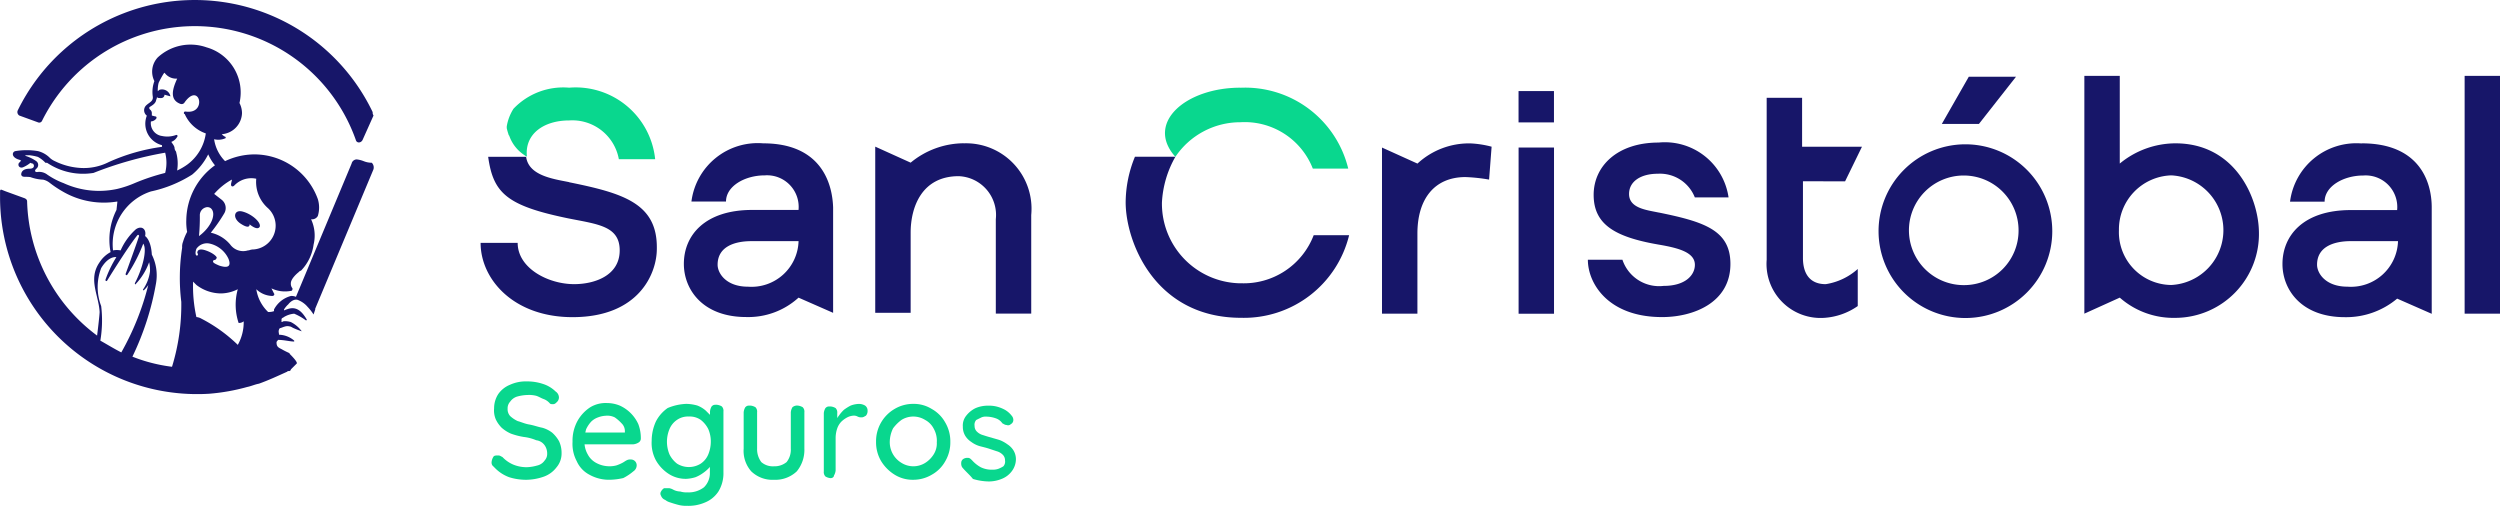 <svg xmlns="http://www.w3.org/2000/svg" width="151.482" height="30.654" viewBox="0 0 151.482 30.654"><g id="Logo-SCS" transform="translate(-32.8 -30.4)"><g id="XMLID_221_" transform="translate(62.586 53.493)"><path id="XMLID_273_" d="M93.246,81.578a3.4,3.4,0,0,1-1.073-.153,2.308,2.308,0,0,1-.869-.562l-.153-.153a.307.307,0,0,1-.051-.2.726.726,0,0,1,.1-.307c.051-.1.153-.1.307-.1.1,0,.153.051.255.1a1.944,1.944,0,0,0,.664.46,2.118,2.118,0,0,0,.817.153,2.565,2.565,0,0,0,.613-.1.744.744,0,0,0,.46-.307.58.58,0,0,0,.153-.409.863.863,0,0,0-.153-.511.736.736,0,0,0-.511-.307,2.767,2.767,0,0,0-.766-.2,4.257,4.257,0,0,1-.766-.2,2.11,2.11,0,0,1-.562-.358,1.835,1.835,0,0,1-.358-.511,1.4,1.4,0,0,1-.1-.664,1.583,1.583,0,0,1,.255-.869,1.605,1.605,0,0,1,.715-.562,2.287,2.287,0,0,1,1.022-.2,2.975,2.975,0,0,1,.971.153,1.924,1.924,0,0,1,.766.46.443.443,0,0,1,.2.358.39.39,0,0,1-.1.255c-.1.1-.153.153-.255.153s-.153,0-.2-.051a.916.916,0,0,0-.358-.255c-.153-.051-.307-.153-.46-.2a1.738,1.738,0,0,0-.511-.051,2.588,2.588,0,0,0-.664.1.8.8,0,0,0-.409.307.58.58,0,0,0-.153.409.625.625,0,0,0,.153.46,1.784,1.784,0,0,0,.46.307c.2.051.409.153.664.2.307.051.562.153.817.2a1.721,1.721,0,0,1,.613.307,2,2,0,0,1,.409.511,1.632,1.632,0,0,1,.153.715,1.289,1.289,0,0,1-.307.869,1.67,1.67,0,0,1-.766.562A3.3,3.3,0,0,1,93.246,81.578Z" transform="translate(-91.1 -75.6)" fill="#09d78e"></path><path id="XMLID_271_" d="M102.948,82.849a2.427,2.427,0,0,1-1.226-.307,1.7,1.7,0,0,1-.766-.817,2.216,2.216,0,0,1-.255-1.175,2.489,2.489,0,0,1,.307-1.277,2.365,2.365,0,0,1,.766-.817,1.8,1.8,0,0,1,1.022-.255,2.05,2.05,0,0,1,.766.153,2.258,2.258,0,0,1,1.124,1.124,2.386,2.386,0,0,1,.153.869.281.281,0,0,1-.153.255.726.726,0,0,1-.307.1h-3.27l-.2-.715h3.116l-.153.153v-.2a.656.656,0,0,0-.2-.511,2.558,2.558,0,0,0-.409-.358,1.011,1.011,0,0,0-.562-.1,1.492,1.492,0,0,0-.46.1,1.112,1.112,0,0,0-.409.255,1.783,1.783,0,0,0-.307.46,2.663,2.663,0,0,0-.1.715,1.5,1.5,0,0,0,.2.817,1.231,1.231,0,0,0,.511.511,1.663,1.663,0,0,0,.715.2,1.575,1.575,0,0,0,.511-.051,2.491,2.491,0,0,0,.358-.153c.1-.051.153-.1.255-.153a.461.461,0,0,1,.255-.051.349.349,0,0,1,.358.358.443.443,0,0,1-.2.358,3.18,3.18,0,0,1-.613.409A3.971,3.971,0,0,1,102.948,82.849Z" transform="translate(-95.795 -76.872)" fill="#09d78e"></path><path id="XMLID_268_" d="M112.195,78.3a2.589,2.589,0,0,1,.664.1,1.7,1.7,0,0,1,.511.307l.358.358a.551.551,0,0,1,.1.358h-.2V78.76a.726.726,0,0,1,.1-.307c.1-.1.153-.1.307-.1a.726.726,0,0,1,.307.1.375.375,0,0,1,.1.307v3.678a2.116,2.116,0,0,1-.307,1.175,1.755,1.755,0,0,1-.817.664,2.513,2.513,0,0,1-1.073.2,1.916,1.916,0,0,1-.511-.051c-.2-.051-.358-.1-.511-.153a.832.832,0,0,1-.307-.153.42.42,0,0,1-.255-.255.232.232,0,0,1,0-.255c.051-.1.153-.2.2-.2h.307a.863.863,0,0,1,.255.1.962.962,0,0,0,.409.1,1.125,1.125,0,0,0,.409.051,1.525,1.525,0,0,0,1.022-.307,1.206,1.206,0,0,0,.358-.817v-.766l.1.051a.552.552,0,0,1-.153.358,2.222,2.222,0,0,1-.358.307,2.07,2.07,0,0,1-.46.255,2.173,2.173,0,0,1-.562.1,1.889,1.889,0,0,1-1.073-.307,2.365,2.365,0,0,1-.766-.817,2.216,2.216,0,0,1-.255-1.175,2.838,2.838,0,0,1,.255-1.175,2.243,2.243,0,0,1,.715-.817A3.223,3.223,0,0,1,112.195,78.3Zm.153.766a1.173,1.173,0,0,0-.715.2,1.249,1.249,0,0,0-.46.562,1.992,1.992,0,0,0,0,1.533,1.6,1.6,0,0,0,.46.562,1.354,1.354,0,0,0,1.431,0,1.249,1.249,0,0,0,.46-.562,2.05,2.05,0,0,0,.153-.766,1.866,1.866,0,0,0-.153-.766,1.6,1.6,0,0,0-.46-.562A1.173,1.173,0,0,0,112.348,79.066Z" transform="translate(-100.393 -76.921)" fill="#09d78e"></path><path id="XMLID_266_" d="M124.27,78.5a.726.726,0,0,1,.307.1.375.375,0,0,1,.1.307v2.2a2.045,2.045,0,0,1-.46,1.379,1.891,1.891,0,0,1-1.379.511,1.849,1.849,0,0,1-1.379-.511,1.873,1.873,0,0,1-.46-1.379v-2.2a.726.726,0,0,1,.1-.307c.1-.1.153-.1.307-.1a.726.726,0,0,1,.307.1.375.375,0,0,1,.1.307v2.2a1.3,1.3,0,0,0,.255.817,1.057,1.057,0,0,0,.766.255,1.15,1.15,0,0,0,.766-.255,1.2,1.2,0,0,0,.255-.817v-2.2a.726.726,0,0,1,.1-.307A.432.432,0,0,1,124.27,78.5Z" transform="translate(-105.724 -77.018)" fill="#09d78e"></path><path id="XMLID_264_" d="M130.909,82.8a.726.726,0,0,1-.307-.1.375.375,0,0,1-.1-.307V78.862a.726.726,0,0,1,.1-.307c.1-.1.153-.1.307-.1a.726.726,0,0,1,.307.1.375.375,0,0,1,.1.307v.92l-.1-.358a1.027,1.027,0,0,1,.2-.409,2.221,2.221,0,0,1,.307-.358,2.852,2.852,0,0,1,.409-.255,1.511,1.511,0,0,1,.511-.1.738.738,0,0,1,.358.1.364.364,0,0,1,.153.307.432.432,0,0,1-.1.307c-.1.051-.153.1-.255.1a.461.461,0,0,1-.255-.051.461.461,0,0,0-.255-.051.947.947,0,0,0-.358.1,1.553,1.553,0,0,0-.358.255,1.113,1.113,0,0,0-.255.409,1.837,1.837,0,0,0-.1.562v1.993a.726.726,0,0,1-.1.307C131.113,82.745,131.011,82.8,130.909,82.8Z" transform="translate(-110.371 -76.921)" fill="#09d78e"></path><path id="XMLID_224_" d="M141.2,80.6a2.239,2.239,0,0,1-.307,1.175,2.1,2.1,0,0,1-.817.817,2.188,2.188,0,0,1-1.124.307,2.06,2.06,0,0,1-1.124-.307,2.5,2.5,0,0,1-.817-.817A2.239,2.239,0,0,1,136.7,80.6a2.262,2.262,0,0,1,1.124-1.993,2.188,2.188,0,0,1,1.124-.307,2.06,2.06,0,0,1,1.124.307,2.1,2.1,0,0,1,.817.817A2.239,2.239,0,0,1,141.2,80.6Zm-.817,0a1.5,1.5,0,0,0-.2-.817,1.231,1.231,0,0,0-.511-.511,1.354,1.354,0,0,0-1.431,0,2.423,2.423,0,0,0-.511.511,1.925,1.925,0,0,0-.2.817,1.461,1.461,0,0,0,.715,1.277,1.354,1.354,0,0,0,1.431,0,1.624,1.624,0,0,0,.511-.511A1.231,1.231,0,0,0,140.378,80.6Z" transform="translate(-113.403 -76.921)" fill="#09d78e"></path><path id="XMLID_222_" d="M146.851,82.23a.461.461,0,0,1-.051-.255.281.281,0,0,1,.153-.255.461.461,0,0,1,.255-.051c.1,0,.153.051.255.153a2,2,0,0,0,.511.409,1.484,1.484,0,0,0,.715.153,1,1,0,0,0,.358-.051,1.7,1.7,0,0,0,.307-.153.431.431,0,0,0,.1-.358.464.464,0,0,0-.153-.358.823.823,0,0,0-.358-.2l-.46-.153c-.153-.051-.358-.1-.562-.153a1.6,1.6,0,0,1-.511-.255,1.194,1.194,0,0,1-.358-.358,1.03,1.03,0,0,1-.153-.562.942.942,0,0,1,.2-.664,1.6,1.6,0,0,1,.562-.46,1.867,1.867,0,0,1,.766-.153,1.917,1.917,0,0,1,.511.051,2.135,2.135,0,0,1,.511.2,1.377,1.377,0,0,1,.409.358.39.39,0,0,1,.1.255.281.281,0,0,1-.153.255.225.225,0,0,1-.255.051c-.1,0-.153-.051-.255-.1a.8.8,0,0,0-.409-.307,1.837,1.837,0,0,0-.562-.1.648.648,0,0,0-.307.051l-.307.153a.431.431,0,0,0-.1.358.464.464,0,0,0,.153.358.824.824,0,0,0,.358.2c.153.051.307.1.511.153.153.051.358.1.511.153a2.07,2.07,0,0,1,.46.255,1.194,1.194,0,0,1,.358.358,1.03,1.03,0,0,1,.153.562,1.221,1.221,0,0,1-.255.715,1.4,1.4,0,0,1-.613.46,2.05,2.05,0,0,1-.766.153,3.472,3.472,0,0,1-.971-.153C147.311,82.689,147.055,82.485,146.851,82.23Z" transform="translate(-118.343 -77.018)" fill="#09d78e"></path></g><path id="XMLID_171_" d="M182.835,39.451h-2.861l-1.635,2.861h2.248Zm-47,12.517a4.827,4.827,0,0,1-4.751-4.9A6.233,6.233,0,0,1,131.9,44.3h-2.452a7.347,7.347,0,0,0-.562,2.759c0,2.35,1.737,7,7,7a6.56,6.56,0,0,0,6.54-5.007h-2.146a4.538,4.538,0,0,1-4.445,2.912m-16.758-8.481a5.084,5.084,0,0,0-3.219,1.175l-2.146-.971V53.756h2.146V48.9c0-1.533.664-3.423,2.912-3.423a2.352,2.352,0,0,1,2.248,2.606v5.722h2.146V47.83a3.965,3.965,0,0,0-4.087-4.343m-12.159,0a4.049,4.049,0,0,0-4.343,3.525h2.095c0-.92,1.124-1.584,2.35-1.584a1.915,1.915,0,0,1,2.044,2.095h-2.81c-2.861,0-4.138,1.533-4.138,3.27,0,1.533,1.124,3.219,3.781,3.219a4.518,4.518,0,0,0,3.168-1.175l2.095.92V47.37c-.051-1.584-.817-3.883-4.24-3.883M106,52.173c-1.328,0-1.839-.817-1.839-1.328,0-1.124,1.073-1.431,2.044-1.431h2.861A2.851,2.851,0,0,1,106,52.173M95.164,45.837c-1.022-.2-2.452-.409-2.606-1.533h-2.3c.307,2.2,1.124,2.963,4.854,3.73,1.788.358,3.116.46,3.116,1.941,0,1.533-1.533,2.044-2.759,2.044-1.584,0-3.423-.971-3.423-2.5H89.8c0,2.2,1.993,4.5,5.569,4.5,4.036,0,5.109-2.657,5.109-4.138.051-2.759-2.044-3.372-5.313-4.036m57.527-3.627h2.146V40.32h-2.146Zm27.027,1.328a5.263,5.263,0,1,0,5.313,5.262,5.266,5.266,0,0,0-5.313-5.262m0,8.532a3.321,3.321,0,1,1,3.27-3.321,3.3,3.3,0,0,1-3.27,3.321m24.063-8.583a4.049,4.049,0,0,0-4.343,3.525h2.095c0-.92,1.124-1.584,2.35-1.584a1.915,1.915,0,0,1,2.044,2.095h-2.81c-2.861,0-4.138,1.533-4.138,3.27,0,1.533,1.124,3.219,3.781,3.219a4.8,4.8,0,0,0,3.168-1.124l2.095.92V47.37c0-1.584-.766-3.883-4.24-3.883m-.869,8.685c-1.328,0-1.839-.817-1.839-1.328,0-1.124,1.073-1.431,2.044-1.431h2.861a2.851,2.851,0,0,1-3.065,2.759m-10.422-8.685a5.318,5.318,0,0,0-3.372,1.226V39.4h-2.146V53.807l2.146-.971a4.924,4.924,0,0,0,3.372,1.226,5.082,5.082,0,0,0,5.058-5.262c-.051-2.095-1.482-5.313-5.058-5.313m-.255,8.583a3.2,3.2,0,0,1-3.168-3.321,3.277,3.277,0,0,1,3.168-3.321,3.325,3.325,0,0,1,0,6.642m17.779,1.737h2.146V39.4h-2.146Zm-63.454-9.094-2.146-.971V53.807h2.146V48.954c0-2.146,1.073-3.423,2.912-3.423a10.56,10.56,0,0,1,1.431.153l.153-1.993a6.017,6.017,0,0,0-1.277-.2,4.6,4.6,0,0,0-3.219,1.226m6.131,9.094h2.146V43.743h-2.146Zm8.481-6.131c-.715-.153-1.788-.255-1.788-1.124,0-.766.715-1.226,1.737-1.226a2.27,2.27,0,0,1,2.248,1.431h2.044a3.9,3.9,0,0,0-4.24-3.321c-2.5,0-3.934,1.431-3.934,3.168,0,1.788,1.277,2.555,3.934,3.014,1.175.2,2.2.46,2.2,1.226,0,.613-.562,1.277-1.89,1.277a2.343,2.343,0,0,1-2.5-1.584h-2.095c0,1.431,1.226,3.474,4.5,3.474,1.89,0,4.138-.869,4.138-3.219,0-2.044-1.584-2.555-4.343-3.117m11.291-1.89,1.022-2.095h-3.627V40.728h-2.146v9.809a3.275,3.275,0,0,0,3.474,3.525,3.994,3.994,0,0,0,2.044-.715V51.1a3.763,3.763,0,0,1-1.941.92c-1.022,0-1.379-.715-1.379-1.584V45.786Z" transform="translate(-27.879 -4.402)" fill="#171669"></path><path id="XMLID_170_" d="M93,43.61h0a.178.178,0,0,0,.051.1,2.294,2.294,0,0,0,.92,1.175c.051.051.1.051.153.1-.153-1.379,1.022-2.2,2.555-2.2a2.864,2.864,0,0,1,3.014,2.35h2.2A4.843,4.843,0,0,0,96.681,40.8a4.161,4.161,0,0,0-3.372,1.277h0A2.838,2.838,0,0,0,92.9,43.15v.1a3.253,3.253,0,0,0,.1.358" transform="translate(-29.395 -5.087)" fill="#09d78e"></path><path id="XMLID_169_" d="M175.531,40.8c-3.321,0-5.773,2.146-3.934,4.189a4.738,4.738,0,0,1,3.934-2.095,4.431,4.431,0,0,1,4.394,2.81h2.146a6.426,6.426,0,0,0-6.54-4.9" transform="translate(-67.577 -5.087)" fill="#09d78e"></path><path id="XMLID_390_" d="M55.382,37.195a11.947,11.947,0,0,0-21.509-.1.246.246,0,0,0,.1.307l1.124.409a.187.187,0,0,0,.255-.1A10.343,10.343,0,0,1,54.36,38.881c.051.2.307.2.409,0l.664-1.482A.307.307,0,0,1,55.382,37.195Zm-7.868,6.029c-.511-.153-.664.358-.153.715.613.409.562.051.562.051s.46.409.613.153C48.638,43.888,48.076,43.377,47.514,43.224Zm7.306-3.065a1.579,1.579,0,0,0-.409-.1.324.324,0,0,0-.307.255l-3.372,8.072a.648.648,0,0,0-.307-.051,1.623,1.623,0,0,0-1.022.817v.1a.869.869,0,0,1-.358.051,2.407,2.407,0,0,1-.715-1.379,1.439,1.439,0,0,0,.971.409c.1,0,.153-.1.1-.153l-.153-.307a1.9,1.9,0,0,0,1.175.153c.1,0,.1-.1.1-.153a.432.432,0,0,1-.1-.307c0-.307.46-.664.46-.664h0c.051-.051.1-.1.153-.1a2.814,2.814,0,0,0,.766-1.584,2.332,2.332,0,0,0-.153-1.533.4.4,0,0,0,.409-.2,1.732,1.732,0,0,0,0-1.022,4.091,4.091,0,0,0-3.832-2.708,4.176,4.176,0,0,0-1.788.409,2.357,2.357,0,0,1-.664-1.328h0a1.041,1.041,0,0,0,.664-.051c.051,0,.051-.1,0-.1a.705.705,0,0,1-.2-.153,1.326,1.326,0,0,0,1.226-1.277,1.36,1.36,0,0,0-.153-.613,2.84,2.84,0,0,0-1.993-3.372,2.923,2.923,0,0,0-2.963.613,1.268,1.268,0,0,0-.2,1.431,1.9,1.9,0,0,0-.1.92c.051.307-.2.358-.409.562a.412.412,0,0,0,.051.613,1.34,1.34,0,0,0,.92,1.788v.1a11.631,11.631,0,0,0-3.219.92,3.327,3.327,0,0,1-1.737.358,4.022,4.022,0,0,1-1.533-.409,1.069,1.069,0,0,1-.307-.2,1.551,1.551,0,0,0-.715-.409,4.138,4.138,0,0,0-1.379,0c-.2.051-.255.358.2.511.051,0,.1.051.153.051-.051.1-.153.153-.153.2-.051.153.1.307.307.2a1.792,1.792,0,0,0,.409-.255.4.4,0,0,0,.153.051c.1.1.1.307-.2.307-.409,0-.511.2-.511.358.051.2.255.1.562.153a2.51,2.51,0,0,0,.766.153.978.978,0,0,1,.409.2h0a6.656,6.656,0,0,0,.766.511,4.955,4.955,0,0,0,3.321.613v.051l-.051.46h0a3.993,3.993,0,0,0-.358,2.555,1.818,1.818,0,0,0-.664.613c-.715,1.022-.051,1.993,0,3.014,0,.153-.1,1.022-.153,1.431a10.471,10.471,0,0,1-4.24-8.123c0-.1-.051-.153-.153-.2L33.158,42l-.255-.1s-.1-.051-.1.1v.358h0a11.942,11.942,0,0,0,12.67,11.9,12.072,12.072,0,0,0,2.3-.409c.255-.051.46-.153.715-.2.562-.2,1.124-.46,1.686-.715h0a.05.05,0,0,0,.051-.051h.1a.11.11,0,0,0,.1-.1l.051-.051.307-.307c.051-.1-.307-.46-.46-.613h.051a4.748,4.748,0,0,1-.511-.255c-.2-.1-.307-.153-.307-.409,0-.051.051-.1.1-.153.358,0,.715.1.971.1V51.04a1.469,1.469,0,0,0-.92-.358c0-.1-.051-.2,0-.307a.11.11,0,0,1,.1-.1c.153-.051.358-.153.511-.1.1,0,.153.051.255.1a5.3,5.3,0,0,0,.511.2,1.845,1.845,0,0,0-.664-.562,1.27,1.27,0,0,0-.409-.051c-.051,0-.1.051-.153.051v-.153h0c0-.1.1-.1.153-.153a1.452,1.452,0,0,1,.613-.2,3.257,3.257,0,0,1,.715.409.05.05,0,0,0,.051-.051c-.358-.613-.715-.817-1.226-.613-.051,0-.1.051-.153.051V49.15a1.355,1.355,0,0,1,.255-.307c.153-.2.409-.358.613-.255h0a1.449,1.449,0,0,1,.562.409,2.808,2.808,0,0,1,.358.46l.051-.153.051-.153V49.1l3.525-8.43a.4.4,0,0,0-.1-.409A1.282,1.282,0,0,1,54.82,40.158Zm-12.875-2.4a.442.442,0,0,0,.307-.153c.051-.051.051-.153-.051-.153L42,37.4v-.153a.265.265,0,0,0-.1-.2c-.051-.051-.051-.051-.051-.1v-.051c.153-.1.358-.2.409-.409,0-.051.051-.1.051-.2a.188.188,0,0,0,.153.051c.307.051.307-.2.307-.2l.358.1a.517.517,0,0,0-.613-.409c-.051,0-.1.051-.153.1a1.738,1.738,0,0,1,.051-.511,5.572,5.572,0,0,1,.307-.562l.051-.051a.86.86,0,0,0,.766.358c-.255.562-.511,1.277.2,1.533a.211.211,0,0,0,.255-.1c.92-1.277,1.379.766.051.562-.1,0-.1.051-.1.1h0a.05.05,0,0,0,.051.051h0a2.163,2.163,0,0,0,1.277,1.175h0a2.818,2.818,0,0,1-1.124,1.89,3.81,3.81,0,0,1-.613.358,2.54,2.54,0,0,0-.051-1.073h0c0-.051-.051-.153-.051-.1h0c0-.051-.051-.1-.051-.153,0-.153-.1-.255-.2-.409a.687.687,0,0,0,.358-.307c.051-.051,0-.153-.1-.1a1.53,1.53,0,0,1-.817.051A.783.783,0,0,1,41.945,37.757Zm-5.313,3.73a4.533,4.533,0,0,1-.971-.511.8.8,0,0,0-.613-.153c-.153,0-.153-.1-.051-.2a.286.286,0,0,0,0-.46,2.275,2.275,0,0,0-.613-.307c-.1-.051-.1-.051.2-.051a2.94,2.94,0,0,1,.511.1,1.8,1.8,0,0,1,.46.358h.1a3.906,3.906,0,0,0,2.81.613,22.031,22.031,0,0,1,4.343-1.226,2.488,2.488,0,0,1,0,1.226,12.7,12.7,0,0,0-1.839.613,6.365,6.365,0,0,1-1.073.358A5.167,5.167,0,0,1,36.632,41.487ZM38.88,51.04a7.339,7.339,0,0,0,.051-2.095,3.211,3.211,0,0,1,0-2.3c.46-.766.92-.664.92-.664a6.861,6.861,0,0,0-.664,1.379c0,.051.051.1.1.051.409-.664,1.379-2.2,1.839-2.759.051-.051.1,0,.1.051-.2.613-.613,1.737-.817,2.3,0,.051.051.1.1.051a9.375,9.375,0,0,0,.971-1.89c.255.358-.051,1.533-.511,2.4,0,.051.051.1.051.051a3.8,3.8,0,0,0,.817-1.328,2.1,2.1,0,0,1,.051.562,2.473,2.473,0,0,1-.409,1.073c-.051.051.051.1.051.051a1.355,1.355,0,0,0,.255-.307,16.218,16.218,0,0,1-1.635,4.087C39.748,51.551,39.34,51.3,38.88,51.04Zm5.007-5.978h0a.742.742,0,0,0-.051.307v.051a11.9,11.9,0,0,0-.051,3.27,12.8,12.8,0,0,1-.562,3.934,9.758,9.758,0,0,1-2.4-.613,16.8,16.8,0,0,0,1.431-4.445A2.8,2.8,0,0,0,42,45.829c-.051-.92-.409-1.124-.409-1.124.1-.409-.2-.664-.562-.409a3.744,3.744,0,0,0-.92,1.277,1.153,1.153,0,0,0-.46,0A3.354,3.354,0,0,1,41.945,42a7.619,7.619,0,0,0,2.5-1.022,3.826,3.826,0,0,0,.971-1.226,2.9,2.9,0,0,0,.409.664,4.158,4.158,0,0,0-1.737,3.321,3.373,3.373,0,0,0,.051.715A3.125,3.125,0,0,0,43.887,45.063Zm1.379.511c-.46-.153-.511.051-.511.153.051.051.051.153,0,.153-.1.051-.153-.153-.051-.409a.78.78,0,0,1,.817-.307,1.657,1.657,0,0,1,1.124.92c.2.511-.1.562-.562.409-.358-.153-.409-.2-.358-.307.051-.051.153,0,.2-.153C45.981,45.982,45.726,45.727,45.266,45.574Zm-.409-.869a12.032,12.032,0,0,0,.051-1.277.491.491,0,0,1,.358-.46.338.338,0,0,1,.307.051C45.93,43.326,45.624,44.143,44.857,44.705Zm2.35,6.591a9.2,9.2,0,0,0-2.2-1.584h0a.726.726,0,0,0-.307-.1,8.6,8.6,0,0,1-.2-2.146l.051.051.153.153a2.472,2.472,0,0,0,1.482.511,2.326,2.326,0,0,0,1.022-.255,3.5,3.5,0,0,0,.051,2.044.448.448,0,0,0,.307-.1A2.8,2.8,0,0,1,47.207,51.3Zm.869-5.773c-.1,0-.153.051-.255.051a.97.97,0,0,1-1.073-.358,2.133,2.133,0,0,0-1.175-.715,10.055,10.055,0,0,0,.817-1.175.638.638,0,0,0-.153-.817l-.46-.358a3.937,3.937,0,0,1,1.073-.869c0,.1-.051.2-.051.307s.1.153.2.051a1.421,1.421,0,0,1,1.328-.409,2.111,2.111,0,0,0,.715,1.788,1.443,1.443,0,0,1-.971,2.5Z" transform="translate(0 0)" fill="#171669"></path></g></svg>